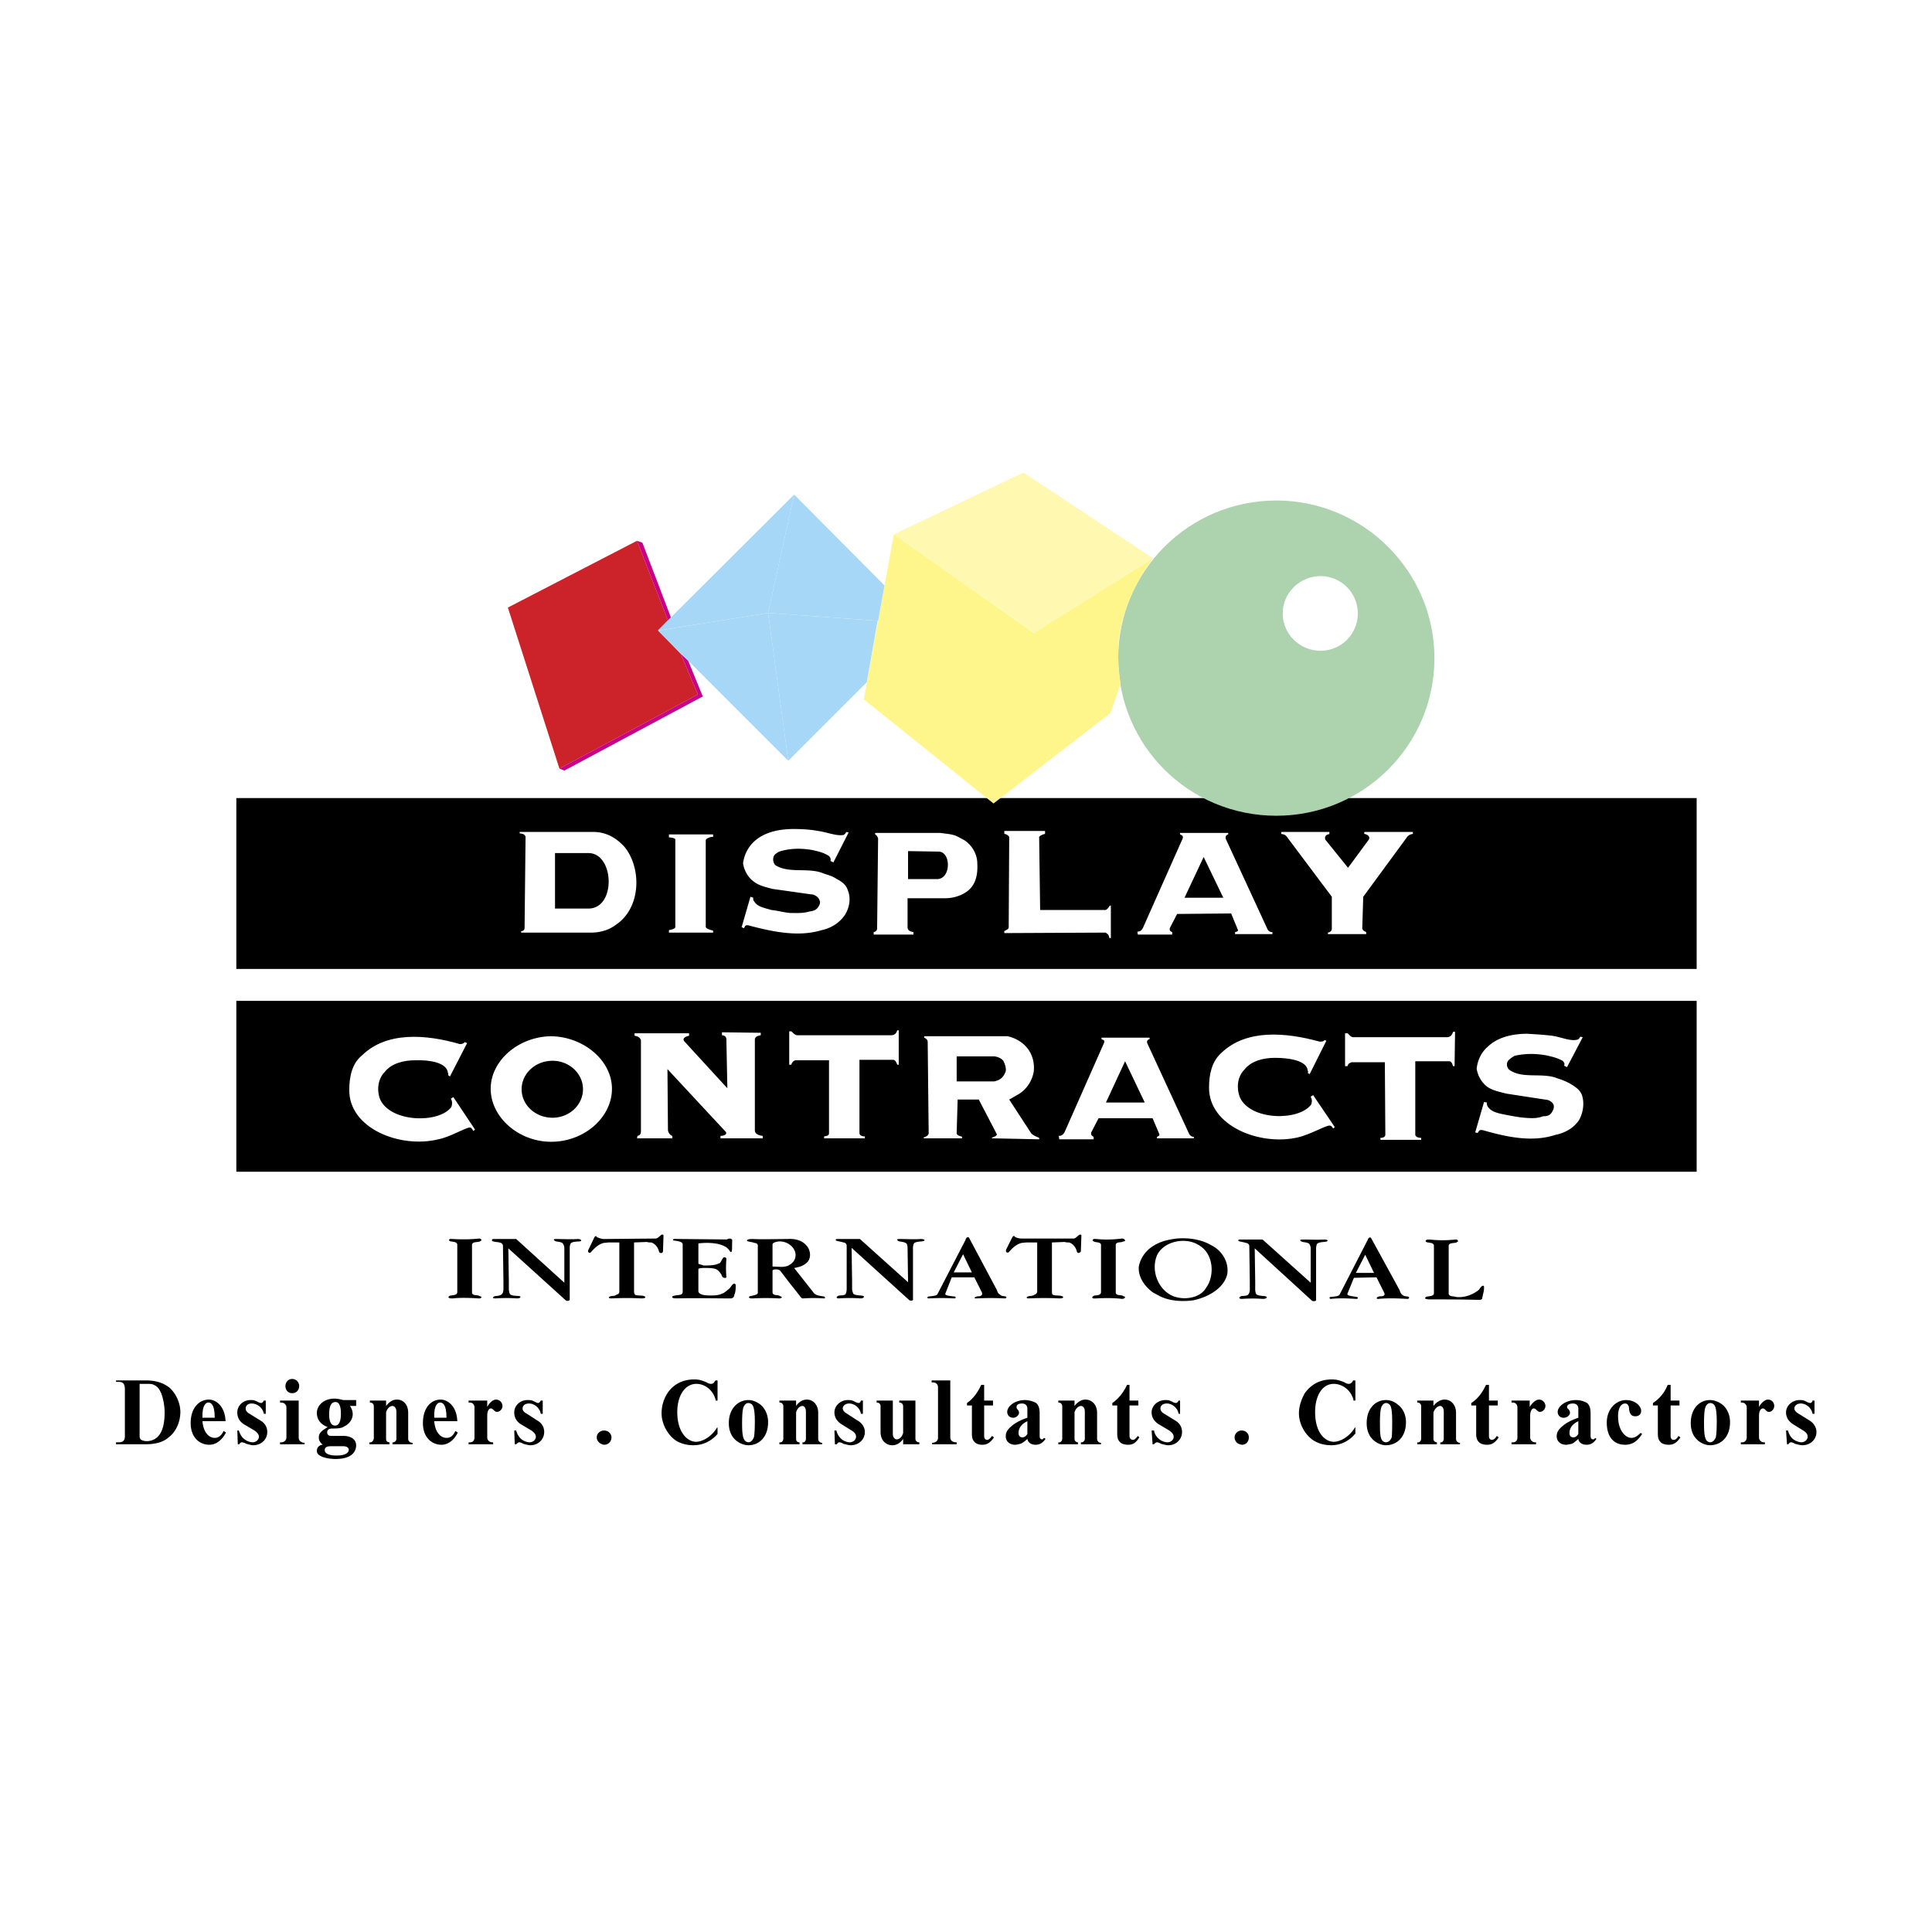 <svg xmlns="http://www.w3.org/2000/svg" width="2500" height="2500" viewBox="0 0 192.756 192.756"><g fill-rule="evenodd" clip-rule="evenodd"><path fill="#fff" d="M0 0h192.756v192.756H0V0z"/><path d="M23.579 79.624v17.048h145.696V79.624H23.579zM23.579 99.856v17.049h145.696V99.856H23.579z"/><path d="M127.34 49.936c-8.721 0-15.775 7.054-15.775 15.726 0 8.72 7.055 15.726 15.775 15.726 8.67 0 15.773-7.006 15.773-15.726 0-8.672-7.103-15.726-15.773-15.726z" fill="#acd2ae"/><path fill="#fff8b0" d="M114.994 55.668l-12.885-8.524-12.933 6.172 14.06 9.847 11.758-7.495z"/><path fill="#cc2229" d="M63.555 53.953L50.67 60.616l5.144 16.068 13.815-7.397-1.714-4.066-2.253-2.303.979-1.029-3.086-7.936z"/><path fill="#fff68b" d="M99.121 80.163l4.067-17-14.012-9.847-2.988 16.461 12.933 10.386zM115.043 55.668l-11.855 7.495-4.066 17 11.66-9.014 1.027-2.939a18.423 18.423 0 0 1-.244-3.086c-.001-3.528 1.568-6.811 3.478-9.456z"/><path fill="#ca0088" d="M67.915 65.221l1.714 4.066-13.815 7.397.49.197 13.816-7.398-1.471-3.577-.734-.685z"/><path fill="#a6d7f6" d="M76.635 61.154l2.596-11.806-13.619 13.57 11.023-1.764z"/><path d="M114.455 104.069l4.164 9.014a.56.56 0 0 0 .49.344v.146h-3.674v-.146c.146-.099.244-.099.244-.245l-.686-1.616h-5.389l-.734 1.42c-.051.343.146.343.244.441v.245h-3.43l-.049-.344c.244 0 .441-.098.588-.392l3.92-8.867c.098-.245 0-.294-.246-.392v-.147h4.801v.147c-.194.05-.292.147-.243.392zM122.293 83.689l4.164 9.015c.098.245.344.294.49.294v.196h-3.723v-.196c.195-.049.293-.098.293-.196l-.686-1.666-5.389.05-.734 1.421c-.049.293.146.343.244.392v.245h-3.43l-.049-.294c.246 0 .441-.098.588-.441l3.92-8.819c.098-.244 0-.343-.244-.44v-.147h4.801v.147c-.196.048-.294.195-.245.439zM136.01 89.471l-.098 3.184c.098.245.246.245.393.343v.196h-3.82v-.147c.195-.049.391-.147.391-.392v-3.184l-4.408-5.879c-.246-.392-.49-.343-.637-.392v-.196h4.801v.196c-.049.049-.197.049-.246.098-.146.048-.244.293-.146.489l2.254 2.792 2.057-2.792c.197-.293-.098-.539-.439-.587v-.196h4.85v.196c-.246.049-.441.098-.637.392l-4.315 5.879z" fill="#fff"/><path fill="#a6d7f6" d="M65.662 62.918L78.644 75.9l-2.009-14.746-10.973 1.764z"/><path d="M66.641 112.741c0 .195.196.538.441.587v.245h-3.527l.049-.245c.244-.049.343-.196.343-.44v-9.112c-.099-.294-.343-.392-.637-.44v-.245h5.438v.245c-.147.049-.735.146-.49.539l4.311 4.703-.098-4.899c0-.196-.147-.392-.441-.392v-.295l3.87.049v.246c-.245.049-.539.098-.588.392v9.112c0 .342.392.489.784.538v.245h-4.213v-.245c.343 0 .686-.146.539-.392l-5.83-6.271.049 6.075zM130.768 109.409l.246-.146 2.156 3.185-.148.146c-.146-.146-.146-.294-.391-.294-.393 0-2.01.931-3.137 1.176-3.771.882-8.916-1.127-8.867-4.997 0-1.323.295-2.597 1.227-3.43 2.498-2.399 6.416-2.058 9.797-1.127.244 0 .393 0 .49-.146l.195.049-1.666 3.331-.195-.098c.049-.098.049-.147 0-.244-.098-1.029-1.91-1.274-3.283-1.274-1.125 0-2.352.294-3.037 1.176-.686.687-.832 1.812-.439 2.792 1.076 2.303 5.879 2.352 7.104.687.096-.296.096-.492-.052-.786zM44.988 109.605l.245-.147 2.155 3.234-.147.146c-.147-.146-.147-.344-.392-.344-.392 0-2.008.98-3.135 1.177-3.772.931-8.916-1.078-8.867-4.948 0-1.322.294-2.646 1.274-3.429 2.449-2.401 6.369-2.107 9.749-1.128.245 0 .392-.049.49-.195l.245.098-1.714 3.332-.196-.147c.049-.05.049-.147 0-.196-.098-1.078-1.911-1.322-3.282-1.273-1.127 0-2.352.294-3.038 1.176-.637.637-.833 1.764-.441 2.743 1.078 2.303 5.879 2.4 7.104.735.097-.294.097-.54-.05-.834zM54.981 103.384c3.283.049 6.075 2.449 6.075 5.242 0 2.841-2.743 5.29-6.075 5.29-3.233 0-6.026-2.449-6.026-5.29.001-2.793 2.744-5.193 6.026-5.242z" fill="#fff"/><path fill="#a6d7f6" d="M87.609 61.938l.637-3.527-9.015-9.063-2.596 11.806 10.974.784z"/><path d="M100.689 109.703l2.203 3.38c.246.245.588.344.785.441v.147l-4.752-.099.049-.049c.098-.098.393-.098.49-.343l-1.812-3.479h-2.107l-.099 3.331c0 .294.393.294.54.393v.146h-3.822v-.098c.245-.049.49-.245.49-.393l-.098-9.062c0-.294-.098-.343-.343-.49v-.146h8.278c.736.146 1.422.538 1.863 1.028.637.687.881 1.617.783 2.498a3.304 3.304 0 0 1-1.422 2.205l-1.026.59zM62.33 84.522c1.715 2.156 1.617 6.075-.881 7.74-.686.539-1.617.784-2.45.784h-7.005V92.9c.196 0 .343-.098.343-.343l.098-9.014c0-.294-.343-.392-.588-.392v-.147h7.349c1.321 0 2.35.637 3.134 1.518z" fill="#fff"/><path fill="#a6d7f6" d="M76.635 61.154L78.644 75.9l7.838-7.838 1.078-6.124-10.925-.784z"/><path d="M89.667 102.796v3.429h-.147c-.098-.245-.196-.489-.44-.489h-3.332v7.299c0 .245.245.344.539.344v.195H82.22v-.195c.343-.05.49-.099.49-.344v-7.25h-3.283c-.245 0-.392.195-.49.44h-.196v-3.331h.196c.147.098.343.393.637.393h9.308c.392 0 .539-.196.637-.49h.148v-.001zM145.172 102.942l-.049 3.43h-.148c-.098-.245-.146-.49-.391-.49h-3.381v7.3c0 .245.295.343.588.343v.196h-4.066v-.196c.295 0 .49-.098.49-.343l-.049-7.202h-3.332c-.195.099-.342.147-.391.393h-.246v-3.282h.246c.146.098.293.392.588.392h9.307c.393 0 .539-.245.637-.539h.197v-.002zM156.684 108.136c.49.294.932.588 1.127 1.078.295.783.146 1.764-.244 2.498-.539.833-1.422 1.322-2.4 1.519-2.254.735-4.703.245-7.104-.44-.49-.147-.49.049-.637.244l-.246-.049.883-3.037.293.049c-.049.098 0 .294.098.441.393.539 1.078.637 1.764.783.539.098 1.227.245 1.863.294.586.05 1.273.099 1.861-.146.342 0 .686-.05.881-.392.098-.147.244-.393.197-.687-.1-.392-.588-.588-.883-.588l-3.82-.588c-.588-.147-1.324-.294-1.863-.637-.637-.441-1.027-1.176-1.127-1.861.1-.882.49-1.666 1.127-2.205 1.029-.979 2.549-1.273 3.92-1.273.783.049 1.666.098 2.449.196.834.098 1.861.587 2.549.392.195-.049.244-.245.293-.294l.244.049-1.566 2.988-.295-.146c.098-.196 0-.344-.146-.49-.539-.294-.98-.392-1.617-.538-1.076-.196-2.154-.196-3.184.048-.146.099-.344.196-.49.344-.344.244-.344.734-.049 1.028 1.322.979 3.332.245 4.85.882.488.146.93.341 1.272.538zM83.494 87.707c.49.245.931.588 1.077 1.078.344.784.197 1.715-.244 2.45-.539.833-1.421 1.372-2.352 1.567-2.254.686-4.752.196-7.152-.44-.49-.147-.49.049-.588.245l-.245-.098.881-3.038.294.098c-.049.098 0 .293.098.392.342.539 1.077.637 1.714.833.588.049 1.225.245 1.862.294.636 0 1.273.048 1.911-.147.343-.049.637-.098.881-.441.098-.147.245-.392.147-.637-.098-.392-.539-.636-.882-.636l-3.821-.54c-.539-.146-1.273-.293-1.812-.686-.637-.441-1.029-1.176-1.127-1.861a3.567 3.567 0 0 1 1.127-2.205c1.029-.931 2.498-1.225 3.918-1.225.784 0 1.666.049 2.45.196.784.099 1.862.54 2.547.393.147-.098.245-.246.245-.294l.245.048-1.519 2.989-.294-.147c.049-.196 0-.343-.147-.49-.539-.343-.98-.441-1.617-.588-1.078-.196-2.156-.196-3.185.098-.196.049-.343.147-.539.294-.294.245-.294.734-.049 1.077 1.372.931 3.38.196 4.899.882.493.147.934.294 1.277.539zM103.775 90.793h6.467c.244 0 .393-.343.49-.441h.098v3.233h-.146c-.049-.245-.1-.392-.393-.539l-10.092.049V92.9c.146-.098.49-.196.439-.441l.051-8.916c0-.147-.295-.343-.49-.343v-.294h4.066v.294c-.246.049-.588.196-.588.343l.098 7.25zM96.231 83.837c.734.49 1.273 1.372 1.273 2.303.049.832-.049 1.812-.685 2.498-.588.637-1.617.979-2.499.979h-3.772v2.891c0 .392.392.441.587.49v.245h-3.968v-.245c.196-.049.343-.147.343-.392l.098-8.966c-.098-.294-.245-.342-.294-.392v-.147h6.516c.588.098 1.225.098 1.763.392l.638.344z" fill="#fff"/><path d="M56.304 124.498v3.479l-4.801-4.36H49.2c-.098 0-.147.098-.098.196.196.098.49.098.734.147.196.049.343.146.343.342l.049 3.527v.784c0 .196-.049.44-.196.539-.294.196-.539.098-.735.196-.147.098-.196.195.147.195a15.1 15.1 0 0 1 2.106 0c.294 0 .441-.098.343-.195-.049-.099-.686 0-.979-.196-.098-.099-.147-.392-.147-.539v-.734l-.049-3.332 5.732 5.193c.147.098.441.049.392-.147v-5.095c0-.147.049-.44.147-.489.294-.196.881-.099.98-.196.048-.099-.049-.196-.343-.196-.637.049-1.469 0-2.156 0-.294 0-.245.098-.098.196.196.098.44.049.734.196.1.097.198.342.198.489zM90.548 124.498l.049 3.43-4.801-4.312h-2.302c-.098 0-.147.098-.098.147.196.098.49.098.735.196.196 0 .343.146.343.342v4.311c0 .196-.049.44-.146.539-.294.147-.539.049-.735.147-.147.098-.196.244.098.244.686-.049 1.47-.049 2.156 0 .294 0 .392-.146.343-.195-.098-.147-.735-.049-1.029-.245-.049-.05-.147-.343-.147-.49v-.784l-.049-3.331 5.781 5.242c.147.049.392.049.343-.147v-5.095c0-.147.049-.44.147-.489.294-.196.931-.099.98-.245.098-.05-.049-.147-.343-.147-.637.049-1.47 0-2.106 0-.343 0-.294.098-.147.196.196.098.441.049.735.196.144.05.193.294.193.49zM130.768 124.547v3.43l-4.801-4.312h-2.301c-.1 0-.148.099-.1.147.197.098.49.098.736.196.195 0 .342.146.342.342l.049 3.528v.783c0 .196-.049.392-.195.539-.295.147-.539.049-.734.147-.148.098-.197.244.146.244a15.085 15.085 0 0 1 2.105 0c.295 0 .441-.146.344-.195-.049-.147-.686-.049-.98-.245-.098-.049-.146-.343-.146-.49v-.783l-.049-3.332 5.732 5.242c.146.049.441.049.391-.147v-5.095c0-.146.051-.44.148-.489.293-.196.881-.098.979-.245.098-.049-.049-.147-.342-.147-.637.049-1.471 0-2.107 0-.342 0-.293.099-.146.196.195.099.441.049.734.196.097.049.195.294.195.49zM115.043 128.956l.539.294c.98.539 2.254.638 3.43.49 1.469-.294 3.086-1.176 3.428-2.597.197-1.176-.488-2.352-1.566-2.891-.98-.588-2.254-.783-3.43-.686-.881.098-1.715.294-2.449.783-.686.441-1.225 1.176-1.373 2.01-.099 1.03.589 2.009 1.421 2.597zM135.324 129.593c.197 0 .197-.195 0-.195-.439-.098-.98-.098-.881-.344l.637-1.567 2.254-.049.686 1.372c.098.196.195.343.049.44-.148.147-.441 0-.686.196-.049.098-.049.146.146.146 1.029-.098 1.959-.049 2.891 0 .146 0 .195-.098.146-.195-.146-.098-.393 0-.637-.196-.195-.147-.244-.343-.293-.49l-2.842-5.192c-.098-.147-.295 0-.344.195l-2.793 5.438c-.098.196-.539.196-.881.245-.195 0-.146.195 0 .195.882-.097 1.716-.048 2.548.001zM95.202 129.544c.196 0 .196-.195 0-.195-.441-.049-.98-.099-.882-.295l.637-1.616h2.253l.686 1.372c.098.146.146.343 0 .44-.146.147-.393 0-.637.196-.049.049-.049.098.146.098.98-.049 1.91-.049 2.842 0 .146 0 .195-.098.146-.146-.146-.147-.391 0-.637-.245-.195-.099-.244-.294-.293-.441l-2.793-5.241c-.098-.099-.293 0-.343.244l-2.792 5.39c-.098.196-.539.196-.882.245-.196.049-.147.195 0 .195.884-.05 1.716-.05 2.549-.001zM77.076 128.956v-2.204c.098-.147.637-.147.784.049l.784 1.028 1.274 1.617c.049.049.098.098.196.098a15.104 15.104 0 0 1 2.106 0c.147 0 .098-.146 0-.195-.343-.049-.784-.099-.979-.295l-2.009-2.547c.588-.098.98-.245 1.323-.588.44-.49.294-1.322-.196-1.764-.441-.441-1.127-.588-1.764-.539-1.126 0-2.449.049-3.478 0-.196 0-.637 0-.588.196.196.098.539.098.735.196.196 0 .392.098.342.392v4.556c0 .245-.342.245-.637.344-.146 0-.245.049-.245.146.049.098.196.098.393.098a22.936 22.936 0 0 1 2.596 0c.098 0 .196 0 .294-.098 0-.049-.098-.098-.196-.146-.245-.148-.686 0-.735-.344zM101.914 124.009l.49-.049h1.076v4.898c0 .147-.146.294-.244.294-.244.196-.441.098-.686.196-.195.098-.146.195.098.195a31.386 31.386 0 0 1 3.037 0c.393 0 .441-.098.344-.195-.295-.147-.637-.049-.932-.147-.146-.049-.146-.195-.146-.343v-4.898l1.273-.05c.146.05.295.05.441.05.441.146.686.538.783.93.049.147.244.147.295.05.098 0 .098-.099.098-.196l.049-1.47c0-.147-.197-.098-.246-.049-.195.146-.342.343-.537.343h-5.193c-.197 0-.49-.049-.686-.196-.049-.146-.197 0-.246.099l-.588 1.176c-.098.244.049.392.244.294.393-.443.737-.786 1.276-.932zM60.223 124.009l.49-.049h1.078v4.898c0 .195-.147.294-.245.294-.245.196-.441.098-.686.196-.196.098-.147.195.147.195a30.386 30.386 0 0 1 2.988 0c.392 0 .441-.098.343-.195-.294-.147-.588-.049-.931-.147-.098-.049-.147-.195-.147-.343v-4.898l1.274-.05c.147.05.294.05.44.05.441.146.687.538.784.93.049.147.245.147.294.099.098-.049.098-.147.098-.245l.048-1.47c0-.147-.195-.098-.244-.049-.196.146-.344.343-.539.343l-5.193.049c-.195 0-.441-.098-.686-.195-.049-.196-.196-.05-.245.049l-.587 1.225c-.098.195.048.392.245.245.393-.443.736-.786 1.274-.932z"/><path d="M131.748 57.48a3.72 3.72 0 0 1 3.723 3.723 3.72 3.72 0 0 1-3.723 3.724c-2.057 0-3.771-1.666-3.771-3.724 0-2.057 1.714-3.723 3.771-3.723z" fill="#fff"/><path d="M11.577 144.094h2.939c1.078 0 1.812-.245 2.302-.686.686-.489 1.176-1.47 1.176-2.548 0-.931-.49-1.91-1.127-2.449-.539-.392-1.225-.686-2.302-.686h-2.988v.146h.294c.392 0 .588.196.588.735v4.703c0 .392-.196.588-.588.588h-.294v.197zM72.863 129.544c.245 0 .392-.146.392-.343.147-.294.147-.686.147-1.028-.049-.099-.147-.099-.196-.099-.195.099-.294.343-.441.49-.245.196-.441.392-.686.489-.392.196-.833.196-1.225.196-.49 0-1.078-.049-1.176-.392v-2.254c.098-.098.441-.098.637-.098.392 0 .735 0 1.078.098.245.098.392.294.539.49.098.146.098.392.343.392.098.049.196 0 .196-.098a10.602 10.602 0 0 1 0-1.764c0-.196-.245-.245-.343-.099-.098.147-.196.344-.294.491-.147.048-.245.098-.392.146-.392.098-.833.098-1.273.098-.147-.098-.441-.098-.49-.196v-2.008c.833-.098 2.058-.098 2.792.392.147.098.294.294.392.44.245.196.147-.539.196-1.176-.098-.146-.294-.195-.539-.049l-4.899-.049c-.196 0-.588-.049-.44.147.343.049.931.098.931.392v4.654c0 .146 0 .244-.147.343-.245.098-.637.049-.882.196-.098.195.245.195.539.195 1.665-.045 3.82.004 5.241.004zM55.128 105.833c-1.714 0-3.086 1.273-3.086 2.842 0 1.567 1.372 2.841 3.086 2.841 1.666 0 3.037-1.273 3.037-2.841.001-1.569-1.371-2.842-3.037-2.842zM147.621 129.69a.372.372 0 0 0 .244-.098l.1-.489c.098-.294.098-.539.098-.735-.098-.244-.344.049-.49.294-.637.539-1.52.833-2.303.735-.244-.098-.637 0-.734-.294v-4.851c.098-.293.539-.195.783-.293.049-.05.195-.099.146-.147-.049-.147-.146-.147-.244-.147a11.38 11.38 0 0 1-2.596 0c-.148 0-.344 0-.393.147 0 .049.098.147.244.147.246.049.588.049.588.342v4.704c0 .294-.342.294-.588.343-.195 0-.293.098-.293.195.098.098.391.098.588.098 1.667.001 3.038.001 4.85.049z"/><path d="M120.529 128.173l-.244.392c-.637.979-2.205 1.176-3.283.735-1.469-.638-2.203-2.548-1.566-4.066.49-1.029 1.762-1.52 2.891-1.421.734.049 1.42.392 1.91.931.783.93.831 2.4.292 3.429z" fill="#fff"/><path d="M71.589 143.065v-.637h-.049c-.588.979-1.519 1.42-2.106 1.42-.735 0-1.862-.783-1.862-2.988 0-1.567.735-2.792 1.911-2.792.784 0 1.617.539 1.911 1.567v.099h.196v-2.009h-.196l-.049.049c-.147.245-.245.294-.441.294a.789.789 0 0 1-.392-.146c-.588-.245-.833-.295-1.273-.295-1.176 0-2.107.54-2.646 1.372-.393.588-.588 1.323-.588 2.009 0 1.077.637 2.204 1.47 2.743.49.294 1.078.441 1.714.441.931 0 1.763-.392 2.4-1.127zM135.227 143.065v-.637h-.049c-.588.979-1.52 1.42-2.107 1.42-.783 0-1.861-.783-1.861-2.988 0-1.567.686-2.792 1.861-2.792.785 0 1.666.539 1.961 1.567v.099h.195v-2.009h-.244v.049c-.148.245-.295.294-.441.294a.798.798 0 0 1-.393-.146c-.588-.245-.881-.295-1.273-.295-1.225 0-2.107.54-2.695 1.372-.342.588-.586 1.323-.586 2.009 0 1.077.637 2.204 1.518 2.743.49.294 1.078.441 1.715.441a3.02 3.02 0 0 0 2.352-1.127h.047zM55.374 85.111v5.536h3.332c2.792 0 2.596-5.536 0-5.536h-3.332zM95.447 105.393v2.498h3.772c.148-.049.393-.098.588-.245.246-.146.441-.49.539-.783.049-.344-.098-.735-.244-1.029-.197-.245-.539-.392-.883-.44h-3.772v-.001z"/><path d="M70.413 92.459c0 .196.392.293.735.392v.196h-4.409v-.245c.245-.049.637-.147.637-.293v-8.77c-.049-.147-.539-.196-.637-.196v-.294h4.409v.245c-.392 0-.735.195-.735.343v8.622z" fill="#fff"/><path d="M77.762 144.094h2.008v-.195c-.245 0-.343-.147-.343-.343v-2.646c.147-.489.441-.637.637-.637.147 0 .343.147.343.588v2.695c0 .195-.147.392-.343.343v.195h1.96v-.146a.386.386 0 0 1-.392-.392v-2.597c0-.833-.539-1.323-1.126-1.323-.392 0-.784.196-1.078.637v-.538h-1.666v.195c.245 0 .392.147.392.393v3.185c0 .293-.196.44-.392.392v.194zM141.398 144.094h1.961v-.195a.335.335 0 0 1-.344-.343v-2.646c.197-.489.49-.637.686-.637.148 0 .344.147.344.588v2.695c0 .195-.146.392-.344.343v.195h1.961v-.146a.387.387 0 0 1-.393-.392v-2.597c0-.833-.539-1.323-1.127-1.323-.393 0-.783.196-1.127.637v-.538h-1.617v.195c.246 0 .393.147.393.393v3.185c0 .293-.195.44-.393.392v.194zM90.107 144.094h1.617v-.195c-.245 0-.392-.147-.392-.343v-3.821h-1.617v.195c.245 0 .392.147.392.393v2.646c-.146.489-.44.637-.637.637-.147 0-.392-.147-.392-.539v-3.331h-1.617v.195c.245 0 .392.147.392.343v2.597c0 .833.539 1.323 1.176 1.323.392 0 .784-.196 1.078-.637v.537zM105.588 144.094h1.959v-.195a.335.335 0 0 1-.342-.343v-2.646c.146-.489.488-.637.637-.637.195 0 .391.147.391.588v2.695c0 .195-.195.392-.391.343v.195h2.008v-.146a.388.388 0 0 1-.393-.392v-2.597c0-.833-.537-1.323-1.174-1.323-.344 0-.736.196-1.078.637v-.538h-1.617v.195c.244 0 .393.147.393.393v3.185c0 .293-.197.44-.393.392v.194zM36.855 144.094h2.008v-.195c-.245 0-.343-.147-.343-.343v-2.646c.147-.489.441-.637.637-.637.147 0 .392.147.392.588v2.695c0 .195-.196.392-.392.343v.195h2.009v-.146c-.294 0-.441-.196-.441-.392v-2.597c0-.833-.49-1.323-1.126-1.323-.393 0-.735.196-1.078.637v-.538h-1.617v.195c.245 0 .392.147.392.393v3.185c-.049.293-.245.44-.44.392v.194h-.001zM32.201 144.144c-.245 0-.588.195-.588.588 0 .195.049.392.49.588.196.098.735.244 1.372.244 1.617 0 2.058-.734 2.058-1.371 0-.49-.392-.931-1.274-.931h-1.225c-.294 0-.392-.196-.392-.343 0-.196.098-.393.49-.393.882 0 1.029-.098 1.274-.244.49-.246.784-.735.784-1.177 0-.294-.098-.587-.245-.783l-.049-.05h.637v-.588h-1.274c-.392-.098-.686-.146-.882-.146-1.126 0-1.764.734-1.764 1.421 0 .588.294 1.126 1.078 1.421-.294.196-.588.343-.784.637-.098.195-.098.294-.098.44 0 .245.148.49.392.687zM138.264 144.192c1.078 0 2.01-.784 2.01-2.303 0-.784-.344-1.421-.834-1.764a1.752 1.752 0 0 0-1.176-.441c-.979 0-1.91.784-1.91 2.303 0 1.715 1.322 2.205 1.91 2.205zM170.598 144.192c1.078 0 2.008-.784 2.008-2.303 0-.784-.342-1.421-.783-1.764-.393-.294-.834-.441-1.225-.441-.98 0-1.91.784-1.91 2.303 0 1.715 1.322 2.205 1.91 2.205zM157.469 143.556c.049.343.342.588.832.588.342 0 .686-.147.98-.588l-.146-.099-.051.099c-.098.049-.098.049-.146.049-.098 0-.244-.049-.244-.343v-2.254c0-.588-.148-.833-.344-1.028-.195-.099-.539-.295-1.127-.295-1.029 0-1.812.638-1.812 1.176 0 .344.246.589.588.589.393 0 .637-.294.637-.49 0-.099 0-.147-.098-.294-.049-.098-.195-.146-.195-.294s.146-.343.588-.343c.342 0 .539.195.539.539v.882c-.736.244-1.225.538-1.52.783-.539.44-.637.735-.637 1.078 0 .489.393.833.932.833.146 0 .342-.05.588-.099.194-.098.438-.294.636-.489zM74.675 144.192c1.029 0 1.959-.784 1.959-2.303 0-.784-.342-1.421-.784-1.764-.392-.294-.784-.441-1.176-.441-.979 0-1.959.784-1.959 2.303.001 1.715 1.324 2.205 1.96 2.205zM102.502 143.556c.049.343.342.588.832.588.344 0 .686-.147.98-.588l-.146-.099-.1.099c-.049.049-.049.049-.098.049-.098 0-.244-.049-.244-.343v-2.254c0-.588-.146-.833-.344-1.028a2.414 2.414 0 0 0-1.127-.295c-1.027 0-1.764.638-1.764 1.176 0 .344.246.589.588.589.344 0 .588-.294.588-.49 0-.099 0-.147-.098-.294-.098-.098-.146-.146-.146-.294s.098-.343.539-.343c.342 0 .539.195.539.539v.882c-.736.244-1.225.538-1.52.783-.539.44-.637.735-.637 1.078 0 .489.393.833.932.833.146 0 .342-.05.539-.099.246-.098.49-.294.687-.489zM93.634 84.964l-3.037-.049v2.792h2.89c1.421 0 1.421-2.743.147-2.743zM114.211 109.997l-1.961-4.115-1.91 4.115h3.871zM122.049 89.569l-1.959-4.067-1.912 4.067h3.871zM163.689 142.968c-.146.098-.441.489-.93.489-.588 0-1.324-.734-1.324-2.155 0-1.029.441-1.273.686-1.273.148 0 .246.049.295.146a.374.374 0 0 1 .098.245c.049.099 0 .245.049.343.098.441.344.539.588.539.344 0 .588-.196.588-.539 0-.44-.539-1.078-1.518-1.078-.932 0-1.912.834-1.912 2.254 0 1.568.834 2.205 1.812 2.205.639 0 1.176-.245 1.715-1.078l-.147-.098zM20.199 141.792h2.302c-.048-1.47-.931-2.156-1.665-2.156-.882 0-1.813.735-1.813 2.352 0 1.421.882 2.156 1.861 2.156.539 0 1.176-.295 1.666-1.225l-.245-.147c-.245.539-.588.686-.882.686-.539-.001-1.127-.49-1.224-1.666zM43.322 141.792h2.303c-.049-1.47-.931-2.156-1.666-2.156-.882 0-1.764.735-1.764 2.352 0 1.421.882 2.156 1.862 2.156.49 0 1.176-.295 1.617-1.225l-.245-.147c-.246.539-.539.686-.882.686-.539-.001-1.128-.49-1.225-1.666z"/><path fill="#ca0088" d="M66.641 61.889l.294-.293-2.841-7.448-.539-.195 3.086 7.936z"/><path d="M150.805 144.094h2.451v-.195h-.1a.492.492 0 0 1-.49-.49v-2.155c0-.588.246-.734.344-.734.197 0 .246.146.393.244.098.098.195.098.244.098.246 0 .539-.245.539-.588s-.293-.637-.637-.637c-.244 0-.588.196-.932.735v-.637h-1.812v.195h.098c.344 0 .49.245.49.49v2.988c0 .343-.195.539-.588.49v.196zM173.684 144.094h2.4v-.195h-.098a.492.492 0 0 1-.49-.49v-2.155c0-.588.246-.734.393-.734s.244.146.342.244c.1.098.197.098.295.098.195 0 .49-.245.49-.588s-.246-.637-.637-.637c-.197 0-.59.196-.883.735v-.637h-1.812v.195h.098a.49.49 0 0 1 .49.49v2.988c0 .343-.244.539-.588.49v.196zM46.751 144.094H49.2v-.195h-.098a.491.491 0 0 1-.49-.49v-2.155c0-.588.245-.734.343-.734.196 0 .245.146.392.244.098.098.196.098.245.098.245 0 .539-.245.539-.588s-.294-.637-.637-.637c-.245 0-.588.196-.882.735v-.637h-1.861v.195h.098c.343 0 .49.245.49.49v2.988c0 .343-.196.539-.588.49v.196zM111.32 124.155c.098-.294.539-.146.734-.294.098 0 .244-.049.195-.098-.049-.147-.195-.196-.293-.196-.785.098-1.666.146-2.549.049-.195 0-.391-.049-.391.147 0 .049.098.098.244.146.246.05.588.05.588.294v4.703c0 .294-.342.343-.637.343-.146.05-.244.147-.244.196.049.146.244.098.439.098.834-.049 1.764-.049 2.549.049.098 0 .244-.049.293-.146.049-.049-.098-.098-.195-.146-.246-.147-.637 0-.734-.294v-4.851h.001zM47.094 124.155c.098-.294.539-.195.784-.294.049-.049.196-.098.147-.147 0-.098-.147-.146-.245-.146-.833.098-1.715.098-2.597.049-.146 0-.342-.049-.392.098 0 .05.098.147.245.147.245.049.588.049.588.343v4.703c0 .294-.343.294-.588.343-.196 0-.294.099-.294.196.098.098.245.098.44.098.833-.098 1.764-.049 2.597 0 .098 0 .196 0 .245-.098s-.098-.098-.196-.146c-.245-.147-.637 0-.735-.294v-4.852h.001zM114.994 144.094h.146c.049-.098.197-.195.295-.195s.342.098.391.146c.393.099.539.147.736.147.783 0 1.371-.588 1.371-1.323 0-.44-.195-.882-.736-1.176l-1.027-.637c-.344-.196-.393-.392-.393-.538 0-.246.195-.49.637-.49.539 0 1.078.44 1.176 1.028h.148v-1.322h-.148c-.098.195-.195.245-.293.245-.049 0-.1-.05-.197-.05-.098-.049-.146-.098-.293-.146-.195-.099-.344-.099-.539-.099-.783 0-1.371.588-1.371 1.225 0 .49.244.883.686 1.176l1.078.638c.342.245.439.44.439.637 0 .245-.244.539-.637.539-.195 0-.537-.099-.783-.294-.244-.196-.49-.49-.539-.882h-.244l.097 1.371zM51.356 144.094h.147c.098-.098.196-.195.293-.195.147 0 .343.098.392.146.392.099.539.147.735.147.784 0 1.372-.588 1.372-1.323 0-.44-.196-.882-.735-1.176l-.979-.637c-.392-.196-.441-.392-.441-.538 0-.246.196-.49.637-.49.539 0 1.078.44 1.176 1.028h.196v-1.322h-.196c-.098.195-.196.245-.294.245-.049 0-.098-.05-.147-.05l-.294-.146c-.196-.099-.392-.099-.588-.099-.784 0-1.323.588-1.323 1.225 0 .49.196.883.637 1.176l1.078.638c.343.245.441.44.441.637 0 .245-.245.539-.637.539-.196 0-.538-.099-.784-.294a1.6 1.6 0 0 1-.539-.882h-.196l.049 1.371zM178.289 144.094h.146c.049-.098.146-.195.244-.195.148 0 .344.098.393.146.393.099.588.147.734.147.834 0 1.422-.588 1.422-1.323 0-.44-.244-.882-.736-1.176l-1.027-.637c-.344-.196-.441-.392-.441-.538 0-.246.244-.49.637-.49.539 0 1.078.44 1.176 1.028h.195v-1.322h-.195c-.049.195-.146.245-.244.245-.049 0-.148-.05-.197-.05l-.293-.146c-.195-.099-.393-.099-.539-.099-.783 0-1.371.588-1.371 1.225 0 .49.244.883.686 1.176l1.029.638c.391.245.439.44.439.637 0 .245-.244.539-.637.539a1.57 1.57 0 0 1-.783-.294c-.246-.196-.441-.49-.539-.882h-.195l.096 1.371zM83.298 144.094h.196c.049-.098.147-.195.245-.195.146 0 .343.098.392.146.392.099.588.147.735.147.833 0 1.421-.588 1.421-1.323 0-.44-.245-.882-.784-1.176l-.979-.637c-.343-.196-.441-.392-.441-.538 0-.246.245-.49.637-.49.539 0 1.078.44 1.176 1.028h.196v-1.322h-.196c-.049.195-.147.245-.245.245-.049 0-.147-.05-.196-.05l-.294-.146c-.196-.099-.392-.099-.588-.099-.734 0-1.322.588-1.322 1.225 0 .49.245.883.686 1.176l1.029.638c.392.245.441.44.441.637 0 .245-.245.539-.637.539-.197 0-.539-.099-.784-.294a1.6 1.6 0 0 1-.539-.882h-.196l.047 1.371zM23.726 144.094h.147c.049-.098.147-.195.245-.195.147 0 .393.098.441.146.392.099.539.147.686.147.833 0 1.421-.588 1.421-1.323 0-.44-.196-.882-.735-1.176l-1.029-.637c-.343-.196-.392-.392-.392-.538 0-.246.196-.49.587-.49.588 0 1.127.44 1.225 1.028h.195v-1.322h-.195c-.098.195-.196.245-.294.245-.049 0-.098-.05-.196-.05-.098-.049-.147-.098-.294-.146-.196-.099-.343-.099-.539-.099-.784 0-1.323.588-1.323 1.225 0 .49.196.883.637 1.176l1.078.638c.343.245.441.44.441.637 0 .245-.245.539-.637.539a1.43 1.43 0 0 1-.784-.294c-.294-.196-.441-.49-.588-.882h-.146l.049 1.371zM113.523 143.262c-.244.343-.391.392-.488.392-.148 0-.344-.098-.344-.392v-3.038h.883v-.489h-.883v-1.567h-.244c-.344.734-.834 1.371-1.471 1.812v.244h.49v2.842c0 .49.146.686.295.833.146.146.439.245.783.245.391 0 .734-.099 1.127-.735l-.148-.147zM167.461 143.262c-.195.343-.342.392-.488.392-.148 0-.295-.098-.295-.392v-3.038h.883v-.489h-.883v-1.567h-.293a3.81 3.81 0 0 1-1.471 1.812v.244h.49v2.842c0 .49.146.686.293.833.148.146.441.245.785.245.393 0 .734-.099 1.176-.735l-.197-.147zM98.975 143.262c-.246.343-.393.392-.49.392-.146 0-.295-.098-.295-.392v-3.038h.883v-.489h-.883v-1.567h-.293c-.344.734-.783 1.371-1.42 1.812v.244h.489v2.842c0 .49.148.686.294.833.146.146.393.245.734.245.393 0 .734-.099 1.176-.735l-.195-.147zM149.336 143.262c-.197.343-.393.392-.49.392-.146 0-.293-.098-.293-.392v-3.038h.881v-.489h-.881v-1.567h-.295c-.344.734-.783 1.371-1.469 1.812v.244h.49v2.842c0 .49.146.686.293.833.146.146.441.245.783.245.393 0 .734-.099 1.176-.735l-.195-.147zM92.998 144.094h2.449v-.195c-.441 0-.637-.196-.637-.49v-5.683h-1.861v.196h.098c.343 0 .539.195.539.489v5.046c0 .294-.245.49-.588.49v.147z"/><path d="M13.928 138.068h.637c.49 0 .588 0 .784.099.343.146.539.391.735.832.147.343.343 1.176.343 1.91 0 2.01-.686 2.598-1.273 2.793-.588.196-1.029 0-1.127-.098-.049-.049-.098-.147-.098-.343v-5.193h-.001z" fill="#fff"/><path d="M27.939 144.094h2.45v-.146c-.245 0-.343-.099-.441-.147a.555.555 0 0 1-.147-.392v-3.674h-1.862v.195c.294 0 .343.05.441.099.146.146.196.244.196.392v2.988c0 .294-.246.539-.637.49v.195z"/><path d="M32.397 144.682c0-.195.098-.392.588-.392h1.274c.392 0 .539.196.539.343 0 .196-.147.588-1.225.588s-1.176-.392-1.176-.539zM79.378 125.185c0 .44-.196.783-.637 1.028-.441.294-1.176.147-1.666.147v-2.205c0-.146.196-.195.343-.245.882-.245 1.912.392 1.96 1.275zM135.275 126.997l.932-1.812.881 1.812h-1.813zM95.153 126.948l.931-1.813.881 1.813h-1.812z" fill="#fff"/><path d="M29.164 138.999c.392 0 .686-.294.686-.734a.702.702 0 0 0-.686-.687c-.392 0-.686.294-.686.735 0 .343.245.686.686.686zM123.91 144.144c.393 0 .686-.295.686-.735 0-.343-.244-.686-.734-.686-.344 0-.686.294-.686.686s.293.685.734.735zM60.272 144.144a.722.722 0 0 0 .735-.735c0-.343-.294-.686-.735-.686-.392 0-.734.294-.734.686s.342.685.734.735z"/><path d="M170.598 143.898c-.539-.05-.588-.784-.588-1.96 0-1.371.146-1.567.195-1.666.146-.244.295-.293.441-.293.098 0 .195.049.293.098.1.098.344.195.344 1.764 0 1.273-.098 1.567-.098 1.567-.146.343-.343.49-.587.49zM138.264 143.898c-.588-.05-.588-.784-.588-1.96 0-1.371.146-1.567.197-1.666.146-.244.293-.293.439-.293.1 0 .197.049.246.098.146.098.342.195.342 1.764 0 1.273-.049 1.567-.049 1.567-.146.343-.341.49-.587.49zM74.675 143.898c-.588-.05-.637-.784-.637-1.96 0-1.371.147-1.567.196-1.666.147-.244.294-.293.441-.293.098 0 .196.049.294.098.098.098.343.195.343 1.764 0 1.273-.098 1.567-.098 1.567-.147.343-.343.49-.539.49zM43.322 141.449c-.049-1.323.392-1.52.588-1.52.196 0 .637.099.637 1.52h-1.225zM20.199 141.449c-.049-1.323.392-1.52.588-1.52.196 0 .637.099.637 1.52h-1.225zM33.426 142.232c-.245 0-.588-.147-.588-1.127 0-1.126.392-1.225.637-1.225.196 0 .539.099.539 1.176 0 1.079-.392 1.176-.588 1.176zM157.469 143.065c-.098.196-.295.343-.49.343-.246 0-.393-.146-.393-.44 0-.441.246-.883.883-1.176v1.273zM102.502 143.065c-.098.196-.295.343-.49.343-.246 0-.393-.146-.393-.44 0-.441.246-.883.883-1.176v1.273z" fill="#fff"/></g></svg>